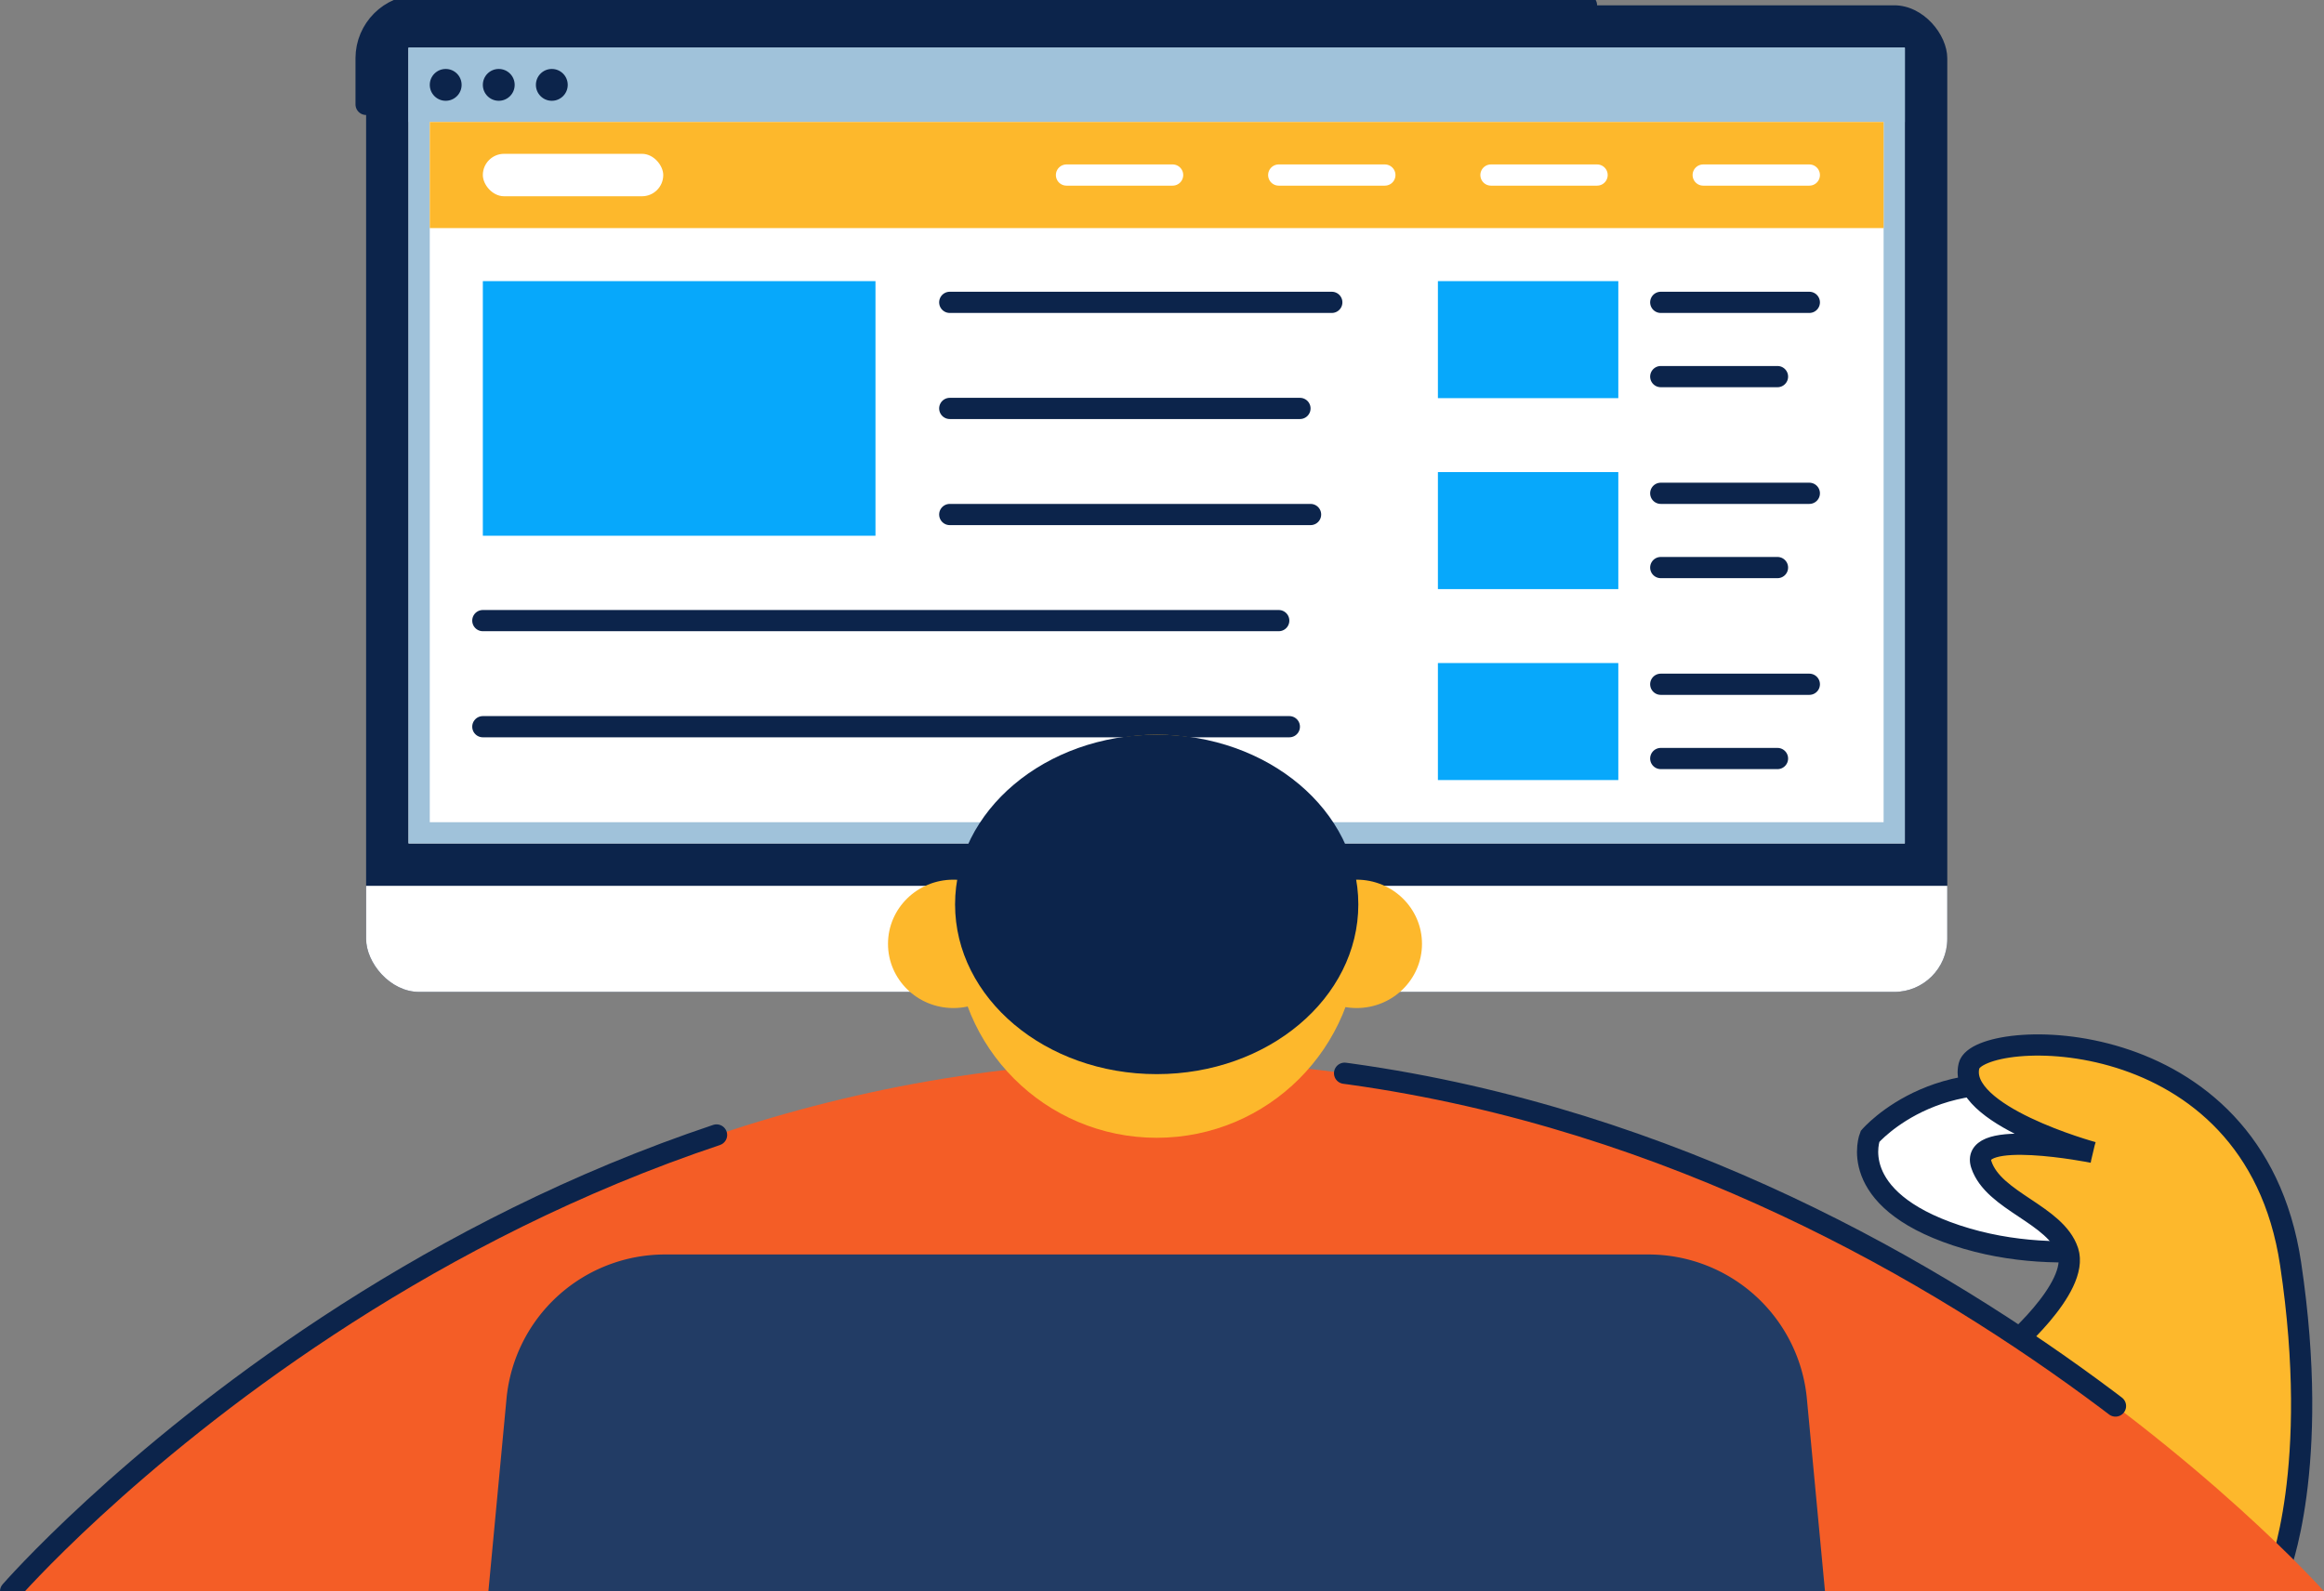 <svg xmlns="http://www.w3.org/2000/svg" xmlns:xlink="http://www.w3.org/1999/xlink" viewBox="0 0 219 150"><rect x="0" y="0" width="219" height="150" fill="#808080" stroke="none"/><defs><style>.cls-1,.cls-3{fill:#0c244b;}.cls-1,.cls-11,.cls-12,.cls-13,.cls-6,.cls-7{stroke:#0c244b;}.cls-1,.cls-10,.cls-11,.cls-12,.cls-13,.cls-6,.cls-7{stroke-linecap:round;stroke-miterlimit:10;stroke-width:2px;}.cls-1,.cls-6{stroke-dasharray:110 353;}.cls-2{fill:#a0c2da;}.cls-4{clip-path:url(#clip-path);}.cls-11,.cls-5{fill:#fff;}.cls-10,.cls-6,.cls-7{fill:none;}.cls-8{fill:#07a8fb;}.cls-12,.cls-9{fill:#fdb82c;}.cls-10{stroke:#fff;}.cls-12{stroke-dasharray:170 35;}.cls-13{fill:#f45d26;stroke-dasharray:80 60;}.cls-14{fill:#223c65;}</style><clipPath id="clip-path"><rect class="cls-1" x="34.5" y="0.5" width="149" height="93" rx="5"/></clipPath></defs><g id="_01" data-name="01"><g id="_01-2" data-name="01"><rect class="cls-2" x="95.5" y="78.5" width="26" height="25"/><rect class="cls-3" x="34.5" y="0.5" width="149" height="93" rx="5"/><g class="cls-4"><rect class="cls-5" x="34.5" y="83.5" width="149" height="10"/></g><rect class="cls-6" x="34.5" y="0.5" width="149" height="93" rx="5"/><rect class="cls-5" x="38.5" y="4.5" width="141" height="75"/><rect class="cls-5" x="39.5" y="5.5" width="139" height="73"/><path class="cls-2" d="M177.5,6.5v71H40.5V6.5h137m2-2H38.5v75h141V4.5Z"/><rect class="cls-2" x="38.5" y="4.5" width="141" height="7"/><line class="cls-7" x1="156.5" y1="71.5" x2="167.5" y2="71.5"/><line class="cls-7" x1="156.5" y1="64.5" x2="170.5" y2="64.5"/><rect class="cls-8" x="135.5" y="62.5" width="17" height="11.03"/><line class="cls-7" x1="156.5" y1="53.5" x2="167.5" y2="53.5"/><line class="cls-7" x1="156.5" y1="46.5" x2="170.5" y2="46.5"/><rect class="cls-8" x="135.5" y="44.5" width="17" height="11.03"/><line class="cls-7" x1="156.5" y1="35.5" x2="167.5" y2="35.5"/><line class="cls-7" x1="156.5" y1="28.5" x2="170.5" y2="28.5"/><rect class="cls-8" x="45.5" y="26.5" width="37" height="24"/><rect class="cls-8" x="135.5" y="26.5" width="17" height="11.03"/><rect class="cls-9" x="40.5" y="11.5" width="137" height="10"/><circle class="cls-3" cx="52" cy="8" r="1.5"/><circle class="cls-3" cx="47" cy="8" r="1.5"/><circle class="cls-3" cx="42" cy="8" r="1.5"/><line class="cls-7" x1="45.5" y1="68.5" x2="121.5" y2="68.5"/><line class="cls-7" x1="45.5" y1="58.5" x2="120.5" y2="58.5"/><line class="cls-7" x1="89.5" y1="48.5" x2="123.5" y2="48.5"/><line class="cls-7" x1="89.5" y1="38.5" x2="122.5" y2="38.5"/><line class="cls-7" x1="89.5" y1="28.5" x2="125.5" y2="28.5"/><rect class="cls-5" x="45.5" y="14.5" width="17" height="4" rx="2"/><line class="cls-10" x1="160.5" y1="16.5" x2="170.5" y2="16.5"/><line class="cls-10" x1="140.5" y1="16.5" x2="150.5" y2="16.5"/><line class="cls-10" x1="120.5" y1="16.5" x2="130.5" y2="16.5"/><line class="cls-10" x1="100.5" y1="16.5" x2="110.5" y2="16.5"/><path class="cls-11" d="M176.22,107.12s7-8.16,19.82-3.49,9.32,12.82,9.32,12.82-10.49,3.49-21,0S176.22,107.12,176.22,107.12Z"/><path class="cls-12" d="M214.69,148.25s4.06-9.82,1.16-29.14c-3.5-23.31-29.41-22.23-30.3-18.65-1.17,4.66,11.65,8.16,11.65,8.16s-11.65-2.33-10.49,1.16,7,4.67,8.16,8.16-5.83,9.33-5.83,9.33Z"/><path class="cls-13" d="M1,150s43.5-50,108.5-50S219,150,219,150"/><circle class="cls-9" cx="109" cy="88.25" r="19"/><ellipse class="cls-9" cx="127.84" cy="88.97" rx="6.16" ry="6.05"/><ellipse class="cls-9" cx="89.84" cy="88.97" rx="6.16" ry="6.05"/><ellipse class="cls-3" cx="109" cy="85.25" rx="19" ry="16"/><path class="cls-14" d="M172,150.25H46l1.73-18.4a15,15,0,0,1,14.93-13.6h92.68a15,15,0,0,1,14.93,13.6Z"/></g></g></svg>